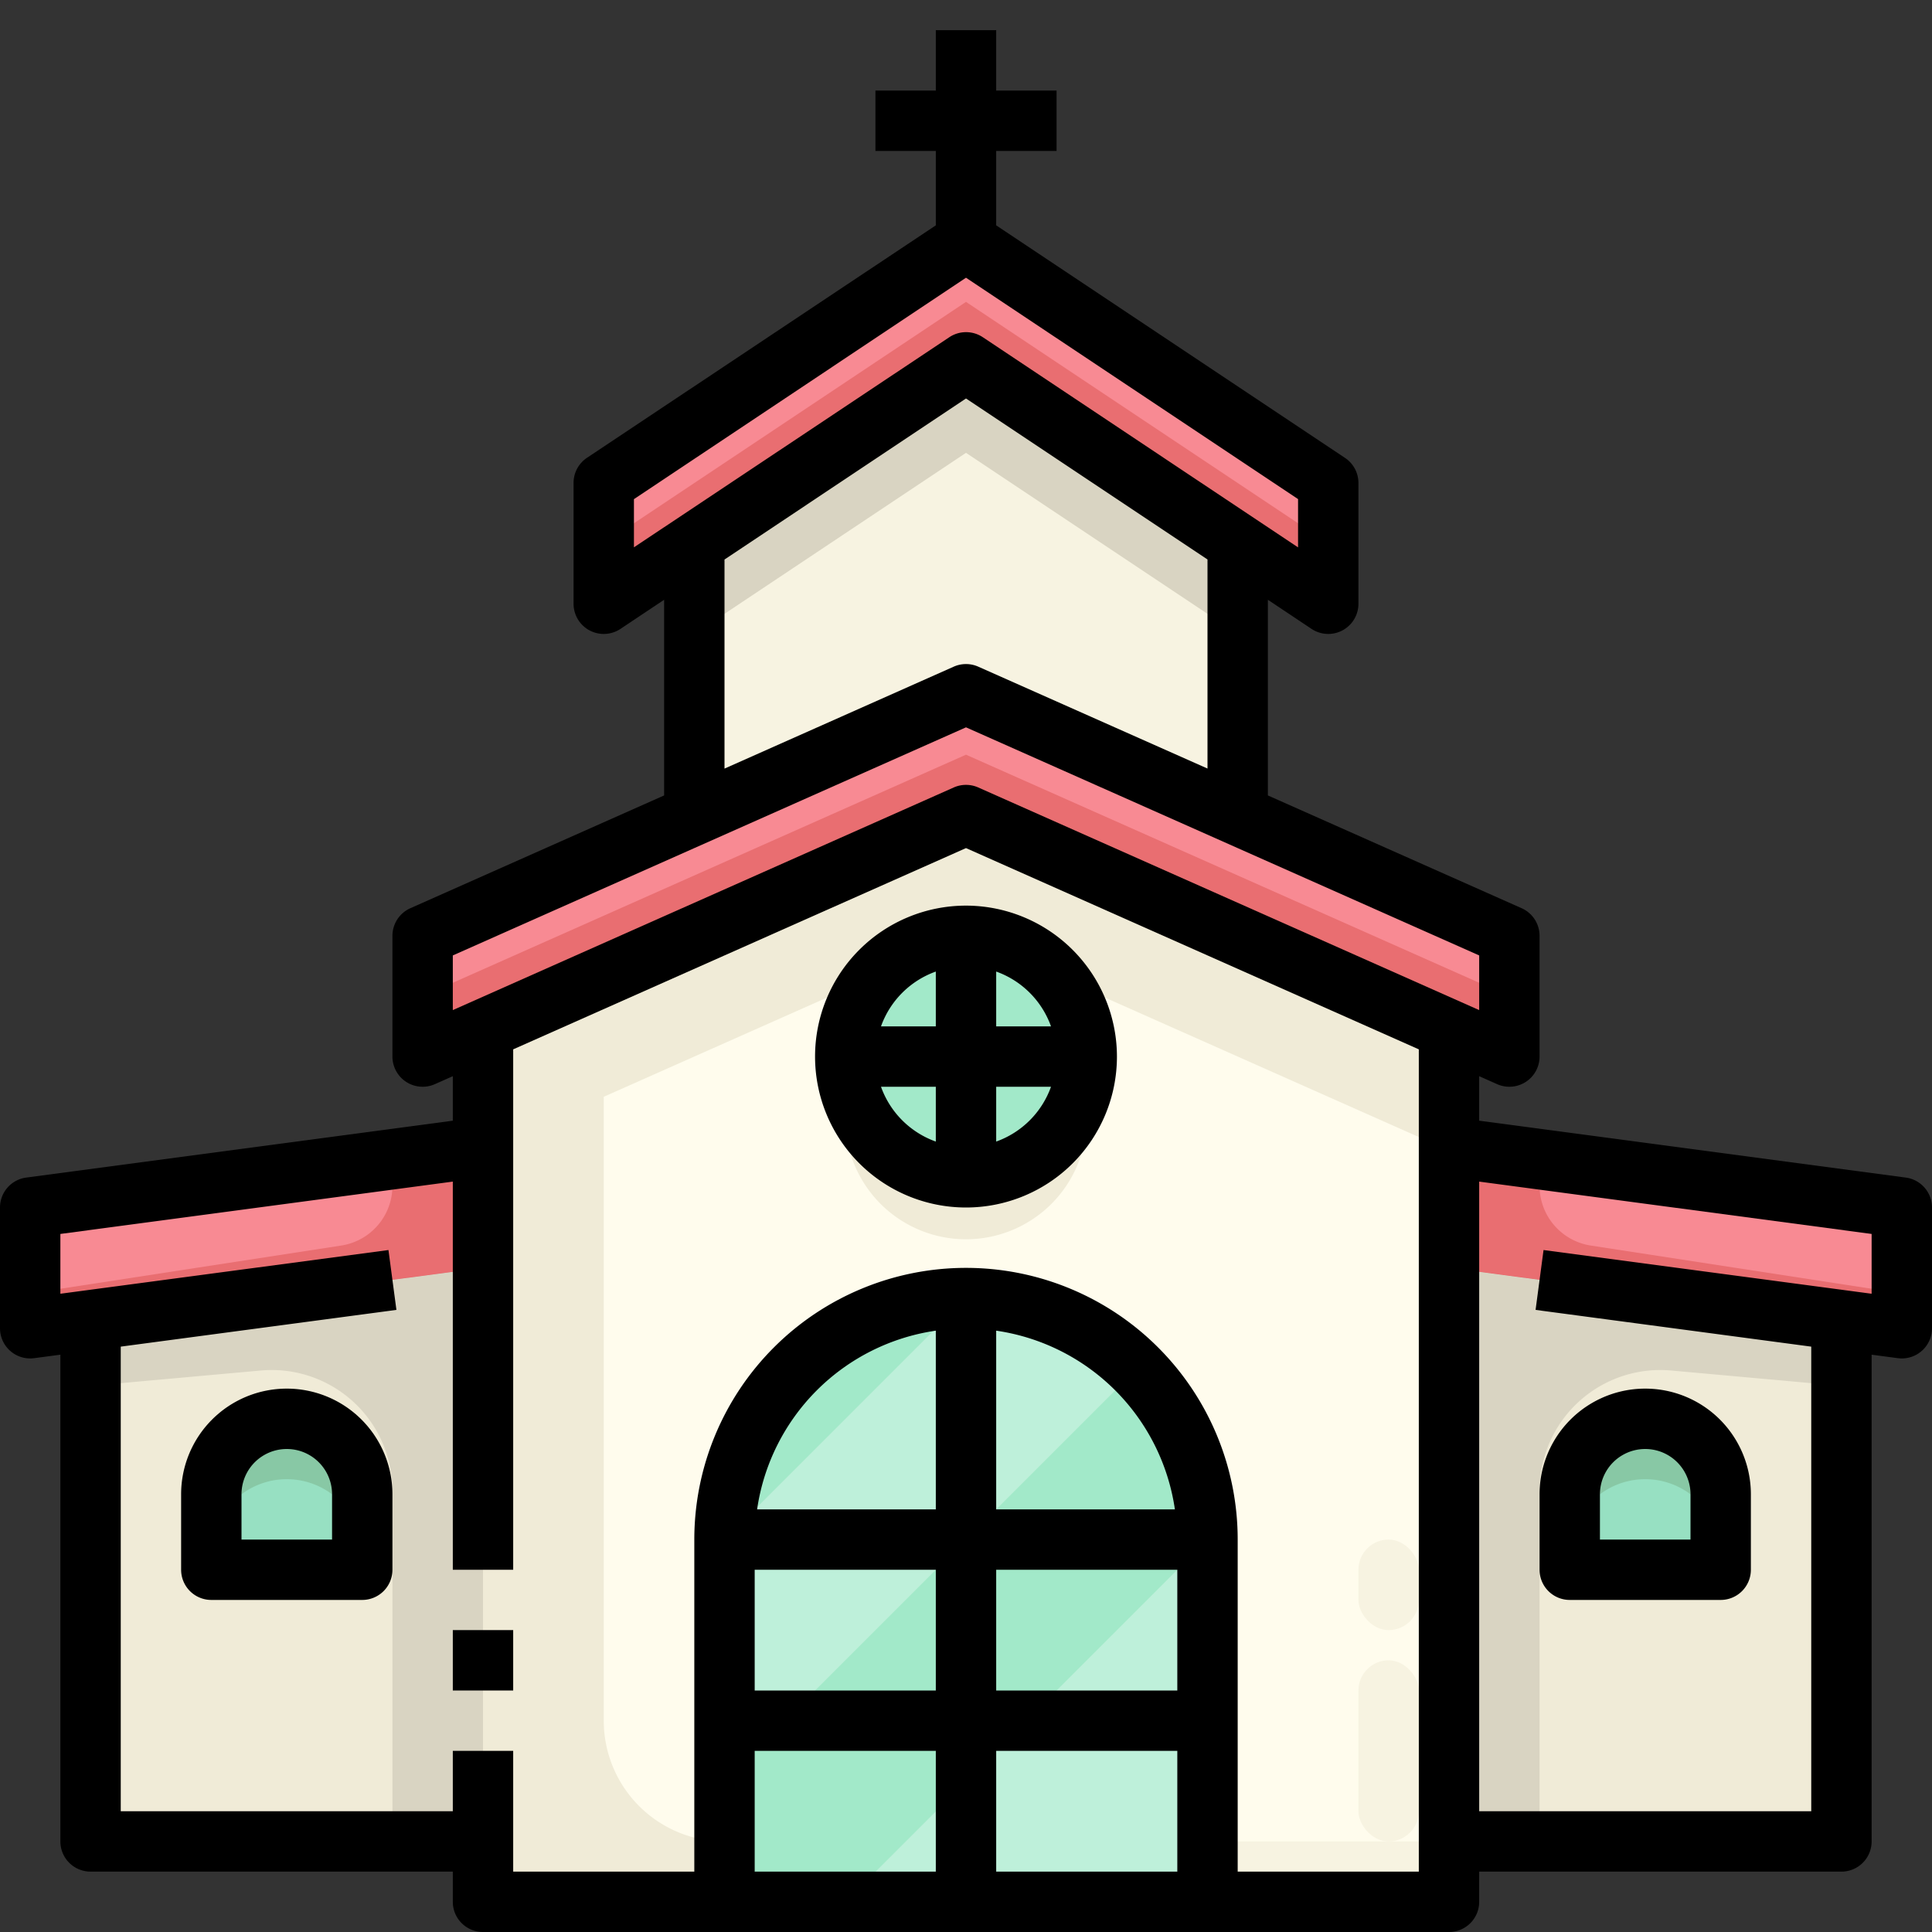 <svg xmlns="http://www.w3.org/2000/svg"  viewBox="0 0 64 64" width="64px" height="64px"><rect x="0" y="0" width="64" height="64" fill="#333333" stroke="none"/><g data-name="15-Church"><path fill="#f0ebd7" d="M61,43.73V61H48V42ZM57,52V49.5a2.5,2.5,0,1,0-5,0V52Z"/><path fill="#97e0c2" d="M57,49.5V52H52V49.5a2.5,2.5,0,0,1,5,0Z"/><path fill="#88c8a5" d="M54.5,47A2.492,2.492,0,0,0,52,49.5v2a2.5,2.5,0,0,1,5,0v-2A2.5,2.5,0,0,0,54.5,47Z"/><polygon fill="#f88a93" points="48 34.11 32 27 16 34.11 14 35 14 31 23 27 32 23 41 27 50 31 50 35 48 34.11"/><polygon fill="#e96e71" points="32 25 23 29 14 33 14 35 16 34.11 32 27 48 34.11 50 35 50 33 41 29 32 25"/><path fill="#fffced" d="M48,61v2H40V51a8,8,0,0,0-16,0V63H16V34.11L32,27l16,7.11V61ZM36,35a4,4,0,1,0-4,4A4,4,0,0,0,36,35Z"/><polygon fill="#f88a93" points="44 16 44 20 41 18 32 12 23 18 20 20 20 16 32 8 44 16"/><polygon fill="#e96e71" points="20 18 20 20 23 18 32 12 41 18 44 20 44 18 32 10 20 18"/><polygon fill="#f7f3e1" points="41 18 41 27 32 23 23 27 23 18 32 12 41 18"/><polygon fill="#d9d4c2" points="32 12 23 18 23 21 32 15 41 21 41 18 32 12"/><rect width="8" height="6" x="32" y="57" fill="#a2e9c9"/><rect width="8" height="6" x="32" y="51" fill="#a2e9c9"/><path fill="#a2e9c9" d="M40,51H32V43a7.989,7.989,0,0,1,8,8Z"/><rect width="8" height="6" x="24" y="57" fill="#a2e9c9"/><rect width="8" height="6" x="24" y="51" fill="#a2e9c9"/><path fill="#a2e9c9" d="M32,43v8H24A8,8,0,0,1,32,43Z"/><path fill="#a2e9c9" d="M36,35H32V31A4,4,0,0,1,36,35Z"/><path fill="#a2e9c9" d="M32,35h4a4,4,0,0,1-4,4Z"/><path fill="#a2e9c9" d="M32,35v4a4,4,0,0,1-4-4Z"/><path fill="#a2e9c9" d="M32,31v4H28A4,4,0,0,1,32,31Z"/><path fill="#f0ebd7" d="M32,39a3.989,3.989,0,0,1-3.859-3,4,4,0,1,0,7.718,0A3.989,3.989,0,0,1,32,39Z"/><path fill="#f0ebd7" d="M16,42V61H3V43.73ZM12,52V49.5a2.5,2.5,0,1,0-5,0V52Z"/><polygon fill="#f88a93" points="3 43.73 1 44 1 40 16 38 16 42 3 43.73"/><polygon fill="#f88a93" points="61 43.73 63 44 63 40 48 38 48 42 61 43.73"/><path fill="#bef0da" d="M12,49.5V52H7V49.5a2.5,2.5,0,0,1,5,0Z"/><polygon fill="#a2e9c9" points="34 57 32 57 32 59 34 57"/><polygon fill="#bef0da" points="32 59 32 63 40 63 40 57 34 57 32 59"/><polygon fill="#a2e9c9" points="32 57 34 57 40 51 32 51 32 57"/><polygon fill="#bef0da" points="40 57 40 51 34 57 40 57"/><path fill="#a2e9c9" d="M32,51h8a8.014,8.014,0,0,0-2.34-5.66Z"/><path fill="#bef0da" d="M37.66,45.34h0A8.014,8.014,0,0,0,32,43v8Z"/><polygon fill="#a2e9c9" points="24 57 24 59 26 57 24 57"/><polygon fill="#bef0da" points="28 63 32 63 32 59 28 63"/><polygon fill="#a2e9c9" points="32 57 26 57 24 59 24 63 28 63 32 59 32 57"/><polygon fill="#a2e9c9" points="32 57 32 51 26 57 32 57"/><polygon fill="#bef0da" points="32 51 24 51 24 57 26 57 32 51"/><polygon fill="#bef0da" points="32 43 24 51 32 51 32 43"/><path fill="#a2e9c9" d="M24,51l8-8A8,8,0,0,0,24,51Z"/><path fill="#e96e71" d="M13,39.284a2,2,0,0,1-1.7,1.977L1,42.846V44l2-.27L16,42V38l-3,.4Z"/><path fill="#e96e71" d="M52.7,41.261A2,2,0,0,1,51,39.284V38.4L48,38v4l13,1.73L63,44V42.846Z"/><path fill="#d9d4c2" d="M55.362,45.4,61,45.909V43.73L48,42V61h3V49.38A4,4,0,0,1,55.362,45.4Z"/><path fill="#97e0c2" d="M7,49.5V52h5V49.5a2.5,2.5,0,0,0-5,0Z"/><path fill="#88c8a5" d="M9.5,47A2.492,2.492,0,0,1,12,49.5v2a2.5,2.5,0,0,0-5,0v-2A2.5,2.5,0,0,1,9.5,47Z"/><path fill="#d9d4c2" d="M8.638,45.4,3,45.909V43.73L16,42V61H13V49.38A4,4,0,0,0,8.638,45.4Z"/><path fill="#f0ebd7" d="M32,27,16,34.11V63h8V61a4,4,0,0,1-4-4V36.332l9.06-4.025a3.96,3.96,0,0,1,5.88,0L48,38.11v-4Z"/><rect width="8" height="2" x="40" y="61" fill="#f7f3e1"/><rect width="2" height="6" x="45" y="55" fill="#f7f3e1" rx="1"/><rect width="2" height="3" x="45" y="51" fill="#f7f3e1" rx="1"/><rect width="2" height="2.001" x="15" y="53.999"/><path d="M63.132,39.009,49,37.124V35.65l.594.264A.994.994,0,0,0,50,36a1,1,0,0,0,1-1V31a1,1,0,0,0-.594-.914L42,26.35V19.868l1.445.964A1,1,0,0,0,45,20V16a1,1,0,0,0-.445-.832L33,7.465V5h2V3H33V1H31V3H29V5h2V7.465l-11.555,7.7A1,1,0,0,0,19,16v4a1,1,0,0,0,1.555.832L22,19.868V26.35l-8.406,3.736A1,1,0,0,0,13,31v4a1,1,0,0,0,1.406.914L15,35.65v1.474L.868,39.009A1,1,0,0,0,0,40v4a1,1,0,0,0,1,1,.976.976,0,0,0,.132-.009L2,44.876V61a1,1,0,0,0,1,1H15v1a1,1,0,0,0,1,1H48a1,1,0,0,0,1-1V62H61a1,1,0,0,0,1-1V44.876l.868.115A.976.976,0,0,0,63,45a1,1,0,0,0,1-1V40A1,1,0,0,0,63.132,39.009ZM21,16.535,32,9.2l11,7.333v1.6l-2.943-1.962-7.5-5a1,1,0,0,0-1.11,0L21,18.131Zm3,2L32,13.2l8,5.333v6.926l-7.594-3.375a1,1,0,0,0-.812,0L24,25.461ZM15,31.65l17-7.556L49,31.65v1.811L32.406,26.086a1,1,0,0,0-.812,0L15,33.461ZM39,56H33V52h6Zm0,2v4H33V58Zm-6-8V44.08A7,7,0,0,1,38.92,50Zm-2,0H25.08A7,7,0,0,1,31,44.08Zm-6,2h6v4H25Zm0,6h6v4H25Zm16,4V51a9,9,0,0,0-18,0V62H17V58H15v2H4V44.609l9.132-1.217-.264-1.983L2,42.857V40.876l13-1.734V52h2V34.761l15-6.667,15,6.667V62ZM62,42.857,51.132,41.409l-.264,1.983L60,44.609V60H49V39.142l13,1.734Z"/><path d="M32,30a5,5,0,1,0,5,5A5.006,5.006,0,0,0,32,30Zm2.816,4H33V32.184A3,3,0,0,1,34.816,34ZM31,32.184V34H29.184A3,3,0,0,1,31,32.184ZM29.184,36H31v1.816A3,3,0,0,1,29.184,36ZM33,37.816V36h1.816A3,3,0,0,1,33,37.816Z"/><path d="M52,53h5a1,1,0,0,0,1-1V49.5a3.5,3.5,0,0,0-7,0V52A1,1,0,0,0,52,53Zm1-3.5a1.5,1.5,0,0,1,3,0V51H53Z"/><path d="M9.5,46A3.5,3.5,0,0,0,6,49.5V52a1,1,0,0,0,1,1h5a1,1,0,0,0,1-1V49.5A3.5,3.5,0,0,0,9.5,46ZM11,51H8V49.5a1.5,1.5,0,0,1,3,0Z"/></g></svg>